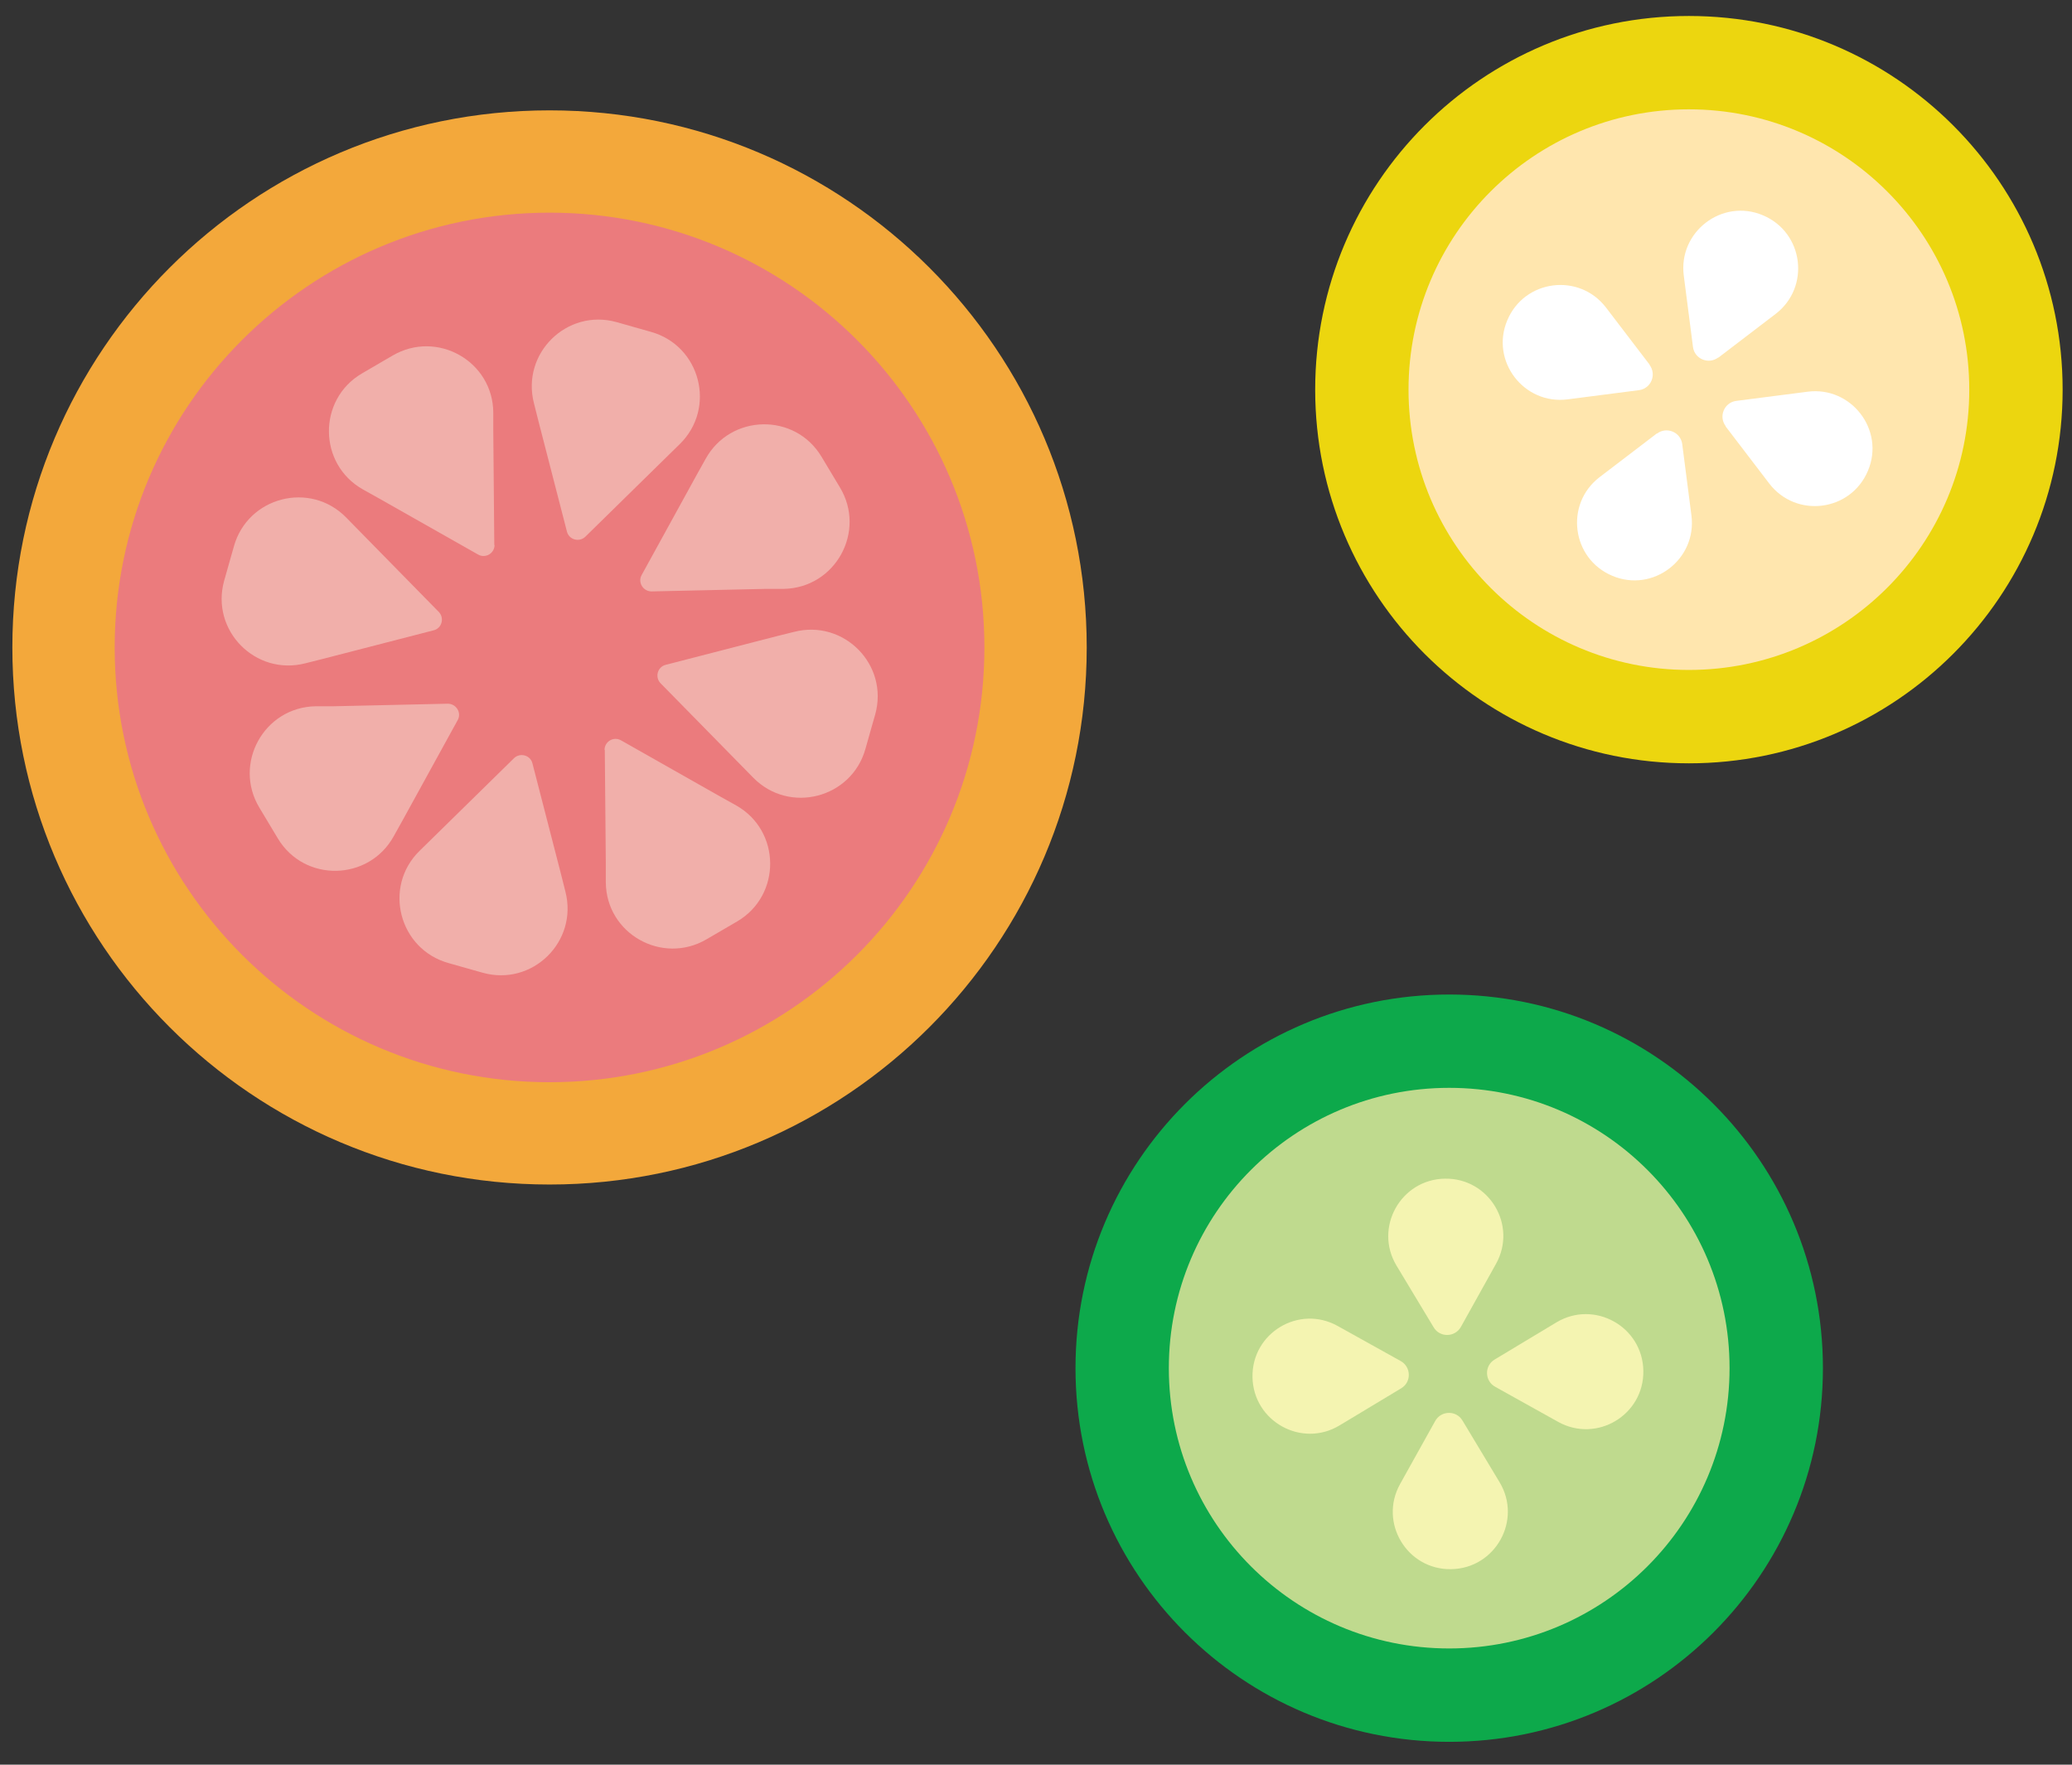 <svg xmlns="http://www.w3.org/2000/svg" fill="none" viewBox="0 0 81 69" height="69" width="81">
<rect x="0" y="0" width="81" height="69" fill="#333333" stroke="none"/>
<path fill="#F3A83B" d="M21.483 46.315C33.081 46.315 42.483 36.913 42.483 25.315C42.483 13.717 33.081 4.315 21.483 4.315C9.885 4.315 0.483 13.717 0.483 25.315C0.483 36.913 9.885 46.315 21.483 46.315Z"></path>
<path fill="#EB7B7D" d="M21.483 42.315C30.872 42.315 38.483 34.704 38.483 25.315C38.483 15.927 30.872 8.315 21.483 8.315C12.095 8.315 4.483 15.927 4.483 25.315C4.483 34.704 12.095 42.315 21.483 42.315Z"></path>
<path fill="#ECD60F" d="M66.024 29.846C74.093 29.846 80.634 23.304 80.634 15.236C80.634 7.167 74.093 0.625 66.024 0.625C57.955 0.625 51.414 7.167 51.414 15.236C51.414 23.304 57.955 29.846 66.024 29.846Z"></path>
<path fill="#FFE6AE" d="M66.023 26.195C72.076 26.195 76.984 21.288 76.984 15.235C76.984 9.182 72.076 4.275 66.023 4.275C59.97 4.275 55.063 9.182 55.063 15.235C55.063 21.288 59.97 26.195 66.023 26.195Z"></path>
<path fill="white" d="M64.773 16.956C65.153 16.666 65.703 16.896 65.763 17.366L66.123 20.156C66.343 21.866 64.623 23.186 63.033 22.516C61.433 21.846 61.163 19.706 62.533 18.656L64.773 16.946V16.956Z"></path>
<path fill="white" d="M67.173 13.976C66.793 14.265 66.243 14.036 66.183 13.566L65.823 10.775C65.603 9.066 67.323 7.746 68.913 8.416C70.513 9.086 70.783 11.226 69.413 12.275L67.173 13.986V13.976Z"></path>
<path fill="white" d="M67.464 16.666C67.174 16.285 67.404 15.736 67.874 15.675L70.664 15.316C72.374 15.095 73.694 16.816 73.024 18.405C72.354 20.006 70.214 20.276 69.164 18.905L67.454 16.666H67.464Z"></path>
<path fill="white" d="M64.483 14.265C64.773 14.645 64.543 15.195 64.073 15.255L61.283 15.615C59.573 15.835 58.253 14.115 58.923 12.525C59.593 10.925 61.733 10.655 62.783 12.025L64.493 14.265H64.483Z"></path>
<path fill="#0DA94B" d="M56.654 68.106C64.722 68.106 71.263 61.564 71.263 53.495C71.263 45.427 64.722 38.886 56.654 38.886C48.585 38.886 42.044 45.427 42.044 53.495C42.044 61.564 48.585 68.106 56.654 68.106Z"></path>
<path fill="#BFDA8E" d="M56.653 64.455C62.706 64.455 67.613 59.548 67.613 53.495C67.613 47.442 62.706 42.535 56.653 42.535C50.6 42.535 45.693 47.442 45.693 53.495C45.693 59.548 50.6 64.455 56.653 64.455Z"></path>
<path fill="#F4F4B1" d="M56.103 55.566C56.333 55.145 56.933 55.136 57.173 55.545L58.623 57.956C59.513 59.435 58.463 61.325 56.733 61.355C55.003 61.386 53.893 59.535 54.733 58.026L56.103 55.566Z"></path>
<path fill="#F4F4B1" d="M57.114 51.876C56.883 52.296 56.283 52.306 56.044 51.896L54.593 49.486C53.703 48.006 54.754 46.116 56.483 46.086C58.214 46.056 59.324 47.906 58.483 49.416L57.114 51.876Z"></path>
<path fill="#F4F4B1" d="M58.453 54.225C58.033 53.995 58.023 53.395 58.433 53.156L60.843 51.706C62.323 50.816 64.213 51.865 64.243 53.596C64.273 55.325 62.423 56.435 60.913 55.596L58.453 54.225Z"></path>
<path fill="#F4F4B1" d="M54.753 53.215C55.173 53.446 55.183 54.045 54.773 54.285L52.363 55.736C50.883 56.626 48.993 55.575 48.963 53.846C48.933 52.115 50.783 51.005 52.293 51.846L54.753 53.215Z"></path>
<path fill="#F1AFAA" d="M20.093 29.645C20.334 29.416 20.733 29.526 20.814 29.846L21.933 34.185L22.104 34.865C22.604 36.816 20.814 38.575 18.873 38.035L18.203 37.846L17.534 37.656C15.594 37.115 14.963 34.675 16.404 33.266L16.904 32.776L20.104 29.636L20.093 29.645Z"></path>
<path fill="#F1AFAA" d="M23.633 29.325C23.633 28.995 23.983 28.785 24.273 28.945L28.173 31.155L28.783 31.495C30.533 32.485 30.553 35.005 28.823 36.025L28.223 36.375L27.623 36.725C25.883 37.745 23.693 36.505 23.683 34.495V33.795L23.643 29.315L23.633 29.325Z"></path>
<path fill="#F1AFAA" d="M22.884 20.985C22.643 21.215 22.244 21.105 22.163 20.785L21.044 16.445L20.873 15.765C20.373 13.815 22.163 12.055 24.104 12.595L24.773 12.785L25.444 12.975C27.384 13.515 28.014 15.955 26.573 17.365L26.073 17.855L22.873 20.995L22.884 20.985Z"></path>
<path fill="#F1AFAA" d="M19.334 21.305C19.334 21.635 18.983 21.845 18.694 21.685L14.793 19.475L14.184 19.135C12.434 18.145 12.414 15.625 14.143 14.605L14.743 14.255L15.344 13.905C17.084 12.885 19.273 14.125 19.284 16.135V16.835L19.323 21.315L19.334 21.305Z"></path>
<path fill="#F1AFAA" d="M25.823 26.715C25.593 26.476 25.703 26.076 26.023 25.995L30.363 24.875L31.044 24.706C32.993 24.206 34.754 25.995 34.214 27.936L34.023 28.605L33.834 29.276C33.294 31.215 30.854 31.846 29.444 30.405L28.953 29.905L25.814 26.706L25.823 26.715Z"></path>
<path fill="#F1AFAA" d="M17.153 23.925C17.383 24.166 17.273 24.566 16.953 24.645L12.613 25.765L11.933 25.936C9.983 26.436 8.223 24.645 8.763 22.706L8.953 22.035L9.143 21.366C9.683 19.425 12.123 18.796 13.533 20.235L14.023 20.735L17.163 23.936L17.153 23.925Z"></path>
<path fill="#F1AFAA" d="M25.473 23.125C25.143 23.125 24.923 22.775 25.083 22.485L27.243 18.555L27.583 17.945C28.553 16.185 31.073 16.125 32.113 17.855L32.473 18.455L32.833 19.055C33.873 20.775 32.663 22.985 30.643 23.025H29.943L25.463 23.125H25.473Z"></path>
<path fill="#F1AFAA" d="M17.503 27.515C17.833 27.515 18.053 27.865 17.893 28.155L15.733 32.085L15.393 32.695C14.423 34.455 11.903 34.515 10.863 32.785L10.503 32.185L10.143 31.585C9.103 29.865 10.313 27.655 12.333 27.615H13.033L17.513 27.515H17.503Z"></path>
</svg>
